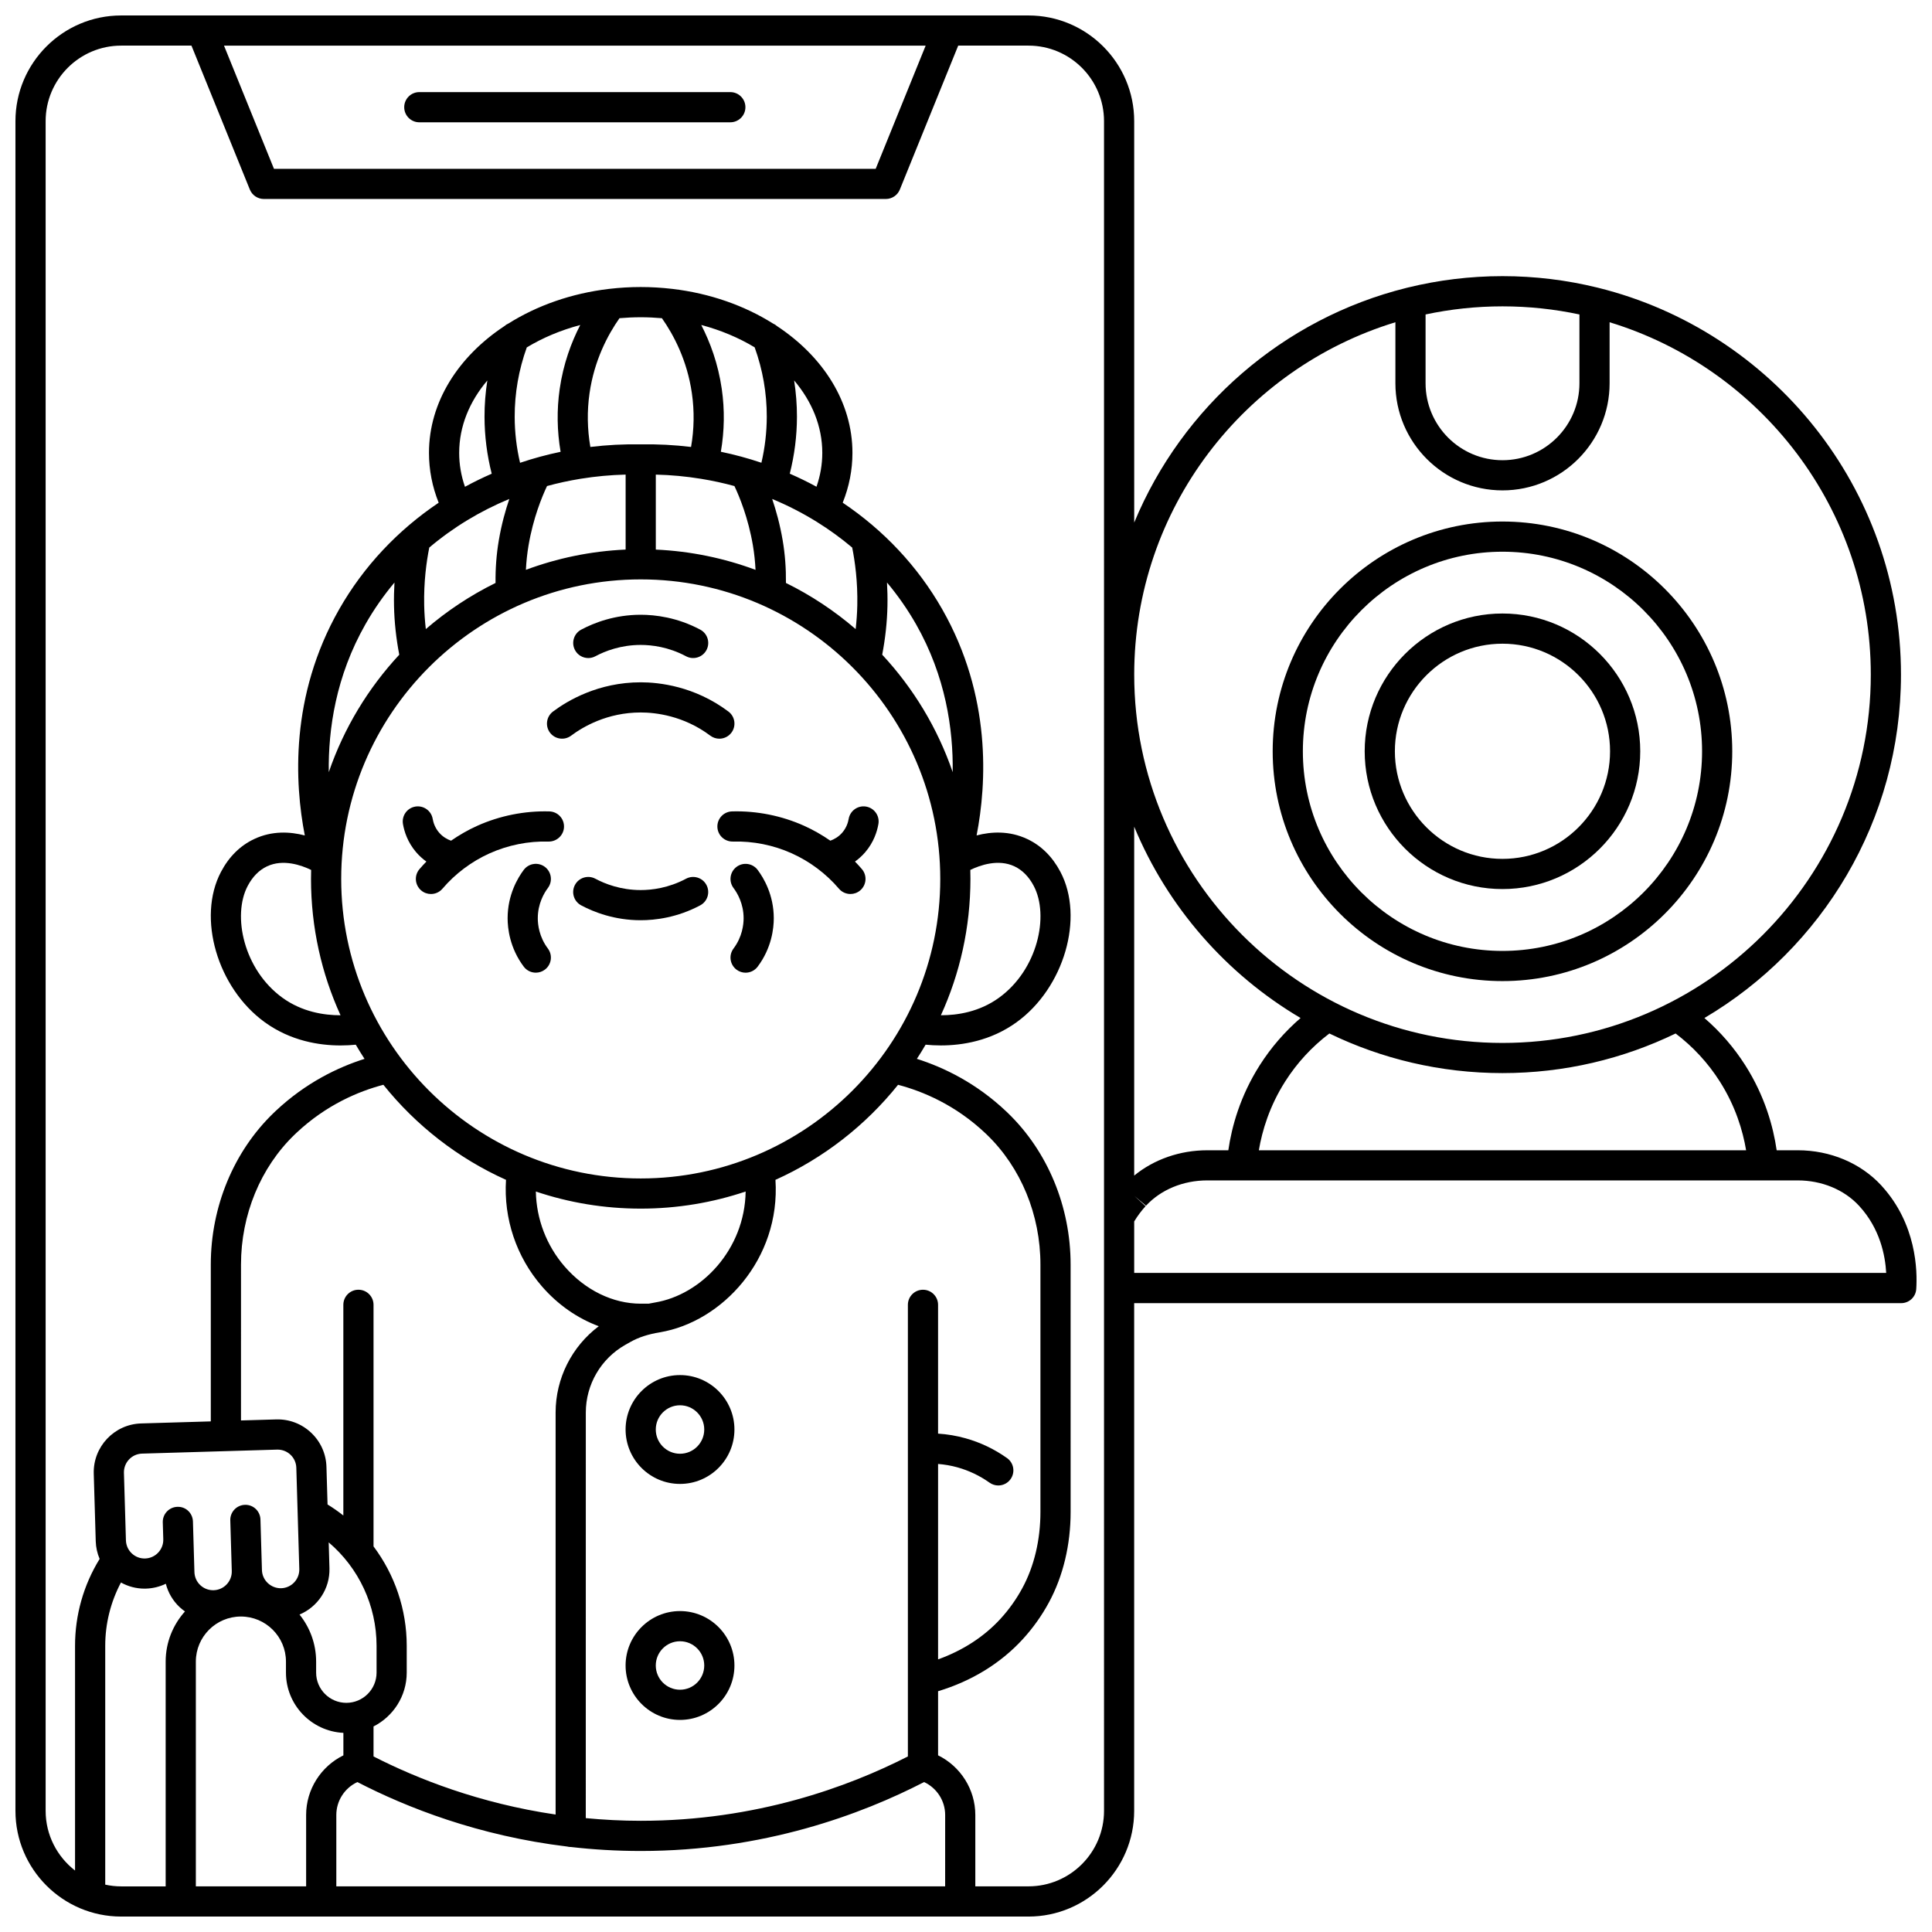 <?xml version="1.0" encoding="UTF-8"?>
<!-- Uploaded to: SVG Repo, www.svgrepo.com, Generator: SVG Repo Mixer Tools -->
<svg width="800px" height="800px" version="1.1" viewBox="144 144 512 512" xmlns="http://www.w3.org/2000/svg">
 <defs>
  <clipPath id="a">
   <path d="m148.09 148.09h503.81v503.81h-503.81z"/>
  </clipPath>
 </defs>
 <path d="m255.12 176.41h82.422c2.207 0 4-1.789 4-4 0-2.207-1.789-4-4-4h-82.422c-2.207 0-4 1.789-4 4 0 2.207 1.793 4 4 4z"/>
 <path d="m542.17 404c33.578 0 60.895-27.316 60.895-60.895 0-33.578-27.316-60.895-60.895-60.895s-60.895 27.316-60.895 60.895c0 33.578 27.316 60.895 60.895 60.895zm0-113.79c29.168 0 52.898 23.73 52.898 52.898-0.004 29.168-23.73 52.898-52.898 52.898s-52.898-23.73-52.898-52.898c0-29.168 23.73-52.898 52.898-52.898z"/>
 <path d="m542.17 379.61c20.133 0 36.512-16.379 36.512-36.512 0-20.133-16.379-36.512-36.512-36.512s-36.512 16.379-36.512 36.512c0 20.133 16.379 36.512 36.512 36.512zm0-65.023c15.723 0 28.512 12.793 28.512 28.512 0 15.723-12.793 28.512-28.512 28.512-15.723 0-28.512-12.793-28.512-28.512-0.004-15.723 12.789-28.512 28.512-28.512z"/>
 <g clip-path="url(#a)">
  <path d="m642.66 458.26-0.07-0.078c-0.004-0.004-0.07-0.074-0.07-0.078-5.457-5.891-13.508-9.27-22.086-9.27h-5.598c-0.902-6.238-3.121-14.355-8.324-22.531-2.996-4.707-6.629-8.895-10.824-12.516 31.145-18.383 52.09-52.289 52.09-91.004 0-49.453-34.176-91.07-80.145-102.49-0.125-0.035-0.25-0.07-0.383-0.094-8.039-1.965-16.434-3.016-25.07-3.016-8.633 0-17.027 1.051-25.066 3.016-0.137 0.023-0.262 0.059-0.395 0.098-32.711 8.129-59.441 31.543-72.141 62.191l-0.004-106.38c0-15.445-12.566-28.008-28.012-28.008h-21.371-0.012-197.69-0.012-21.371c-15.445 0-28.012 12.562-28.012 28.008v447.79c0 15.445 12.566 28.012 28.012 28.012h240.45c15.445 0 28.012-12.566 28.012-28.012v-134.55h203.27c2.106 0 3.852-1.633 3.988-3.734 0.324-4.856 0.074-17.242-9.168-27.348zm-42.898-27.664c4.164 6.543 6.102 13.043 6.977 18.238h-129.13c0.875-5.195 2.816-11.695 6.981-18.238 3.129-4.918 7.062-9.184 11.707-12.711 13.883 6.723 29.449 10.496 45.879 10.496s31.996-3.773 45.879-10.496c4.644 3.527 8.578 7.789 11.707 12.711zm-135.84 18.238c-7.242 0-14.102 2.414-19.348 6.707v-92.465c8.824 21.297 24.422 39.098 44.094 50.707-4.195 3.621-7.828 7.809-10.824 12.516-5.203 8.176-7.422 16.293-8.324 22.531zm98.645-221.5v18.238c0 11.242-9.145 20.387-20.387 20.387s-20.387-9.145-20.387-20.387v-18.238c6.578-1.402 13.395-2.148 20.387-2.148 6.988 0 13.809 0.746 20.387 2.148zm-48.77 2.066v16.172c0 15.648 12.73 28.383 28.383 28.383s28.383-12.73 28.383-28.383v-16.172c40.016 12.188 69.219 49.438 69.219 93.387 0 53.816-43.785 97.602-97.602 97.602s-97.602-43.785-97.602-97.602c0-43.949 29.199-81.199 69.219-93.387zm-124.49-73.301-13.242 32.645-159.46-0.004-13.238-32.641zm-217.42 487.35v-63.289c0-5.898 1.445-11.629 4.168-16.781 1.898 1.055 4.035 1.625 6.254 1.625 0.129 0 0.262-0.004 0.391-0.008 1.852-0.055 3.625-0.504 5.246-1.285 0.602 2.348 1.84 4.481 3.648 6.184 0.449 0.426 0.93 0.801 1.426 1.152-3.168 3.531-5.117 8.18-5.117 13.289v59.574h-11.789c-1.449 0-2.863-0.164-4.227-0.461zm68.961-334.02c2.238-3.934 4.816-7.625 7.691-11.051-0.113 1.953-0.164 4.027-0.121 6.199 0.09 4.328 0.574 8.664 1.391 12.93-8.242 8.867-14.668 19.441-18.68 31.129-0.16-11.402 1.879-25.441 9.719-39.207zm24.84-45.402c0-7.055 2.742-13.637 7.461-19.195-0.496 3.188-0.758 6.414-0.746 9.668 0.012 5.078 0.66 10.121 1.906 15.039-2.418 1.055-4.785 2.207-7.086 3.465-1.016-2.918-1.535-5.93-1.535-8.977zm32.082-33.895c-2.367 4.59-4.484 10.27-5.445 16.953-0.797 5.547-0.703 11.129 0.242 16.648-3.664 0.758-7.25 1.738-10.746 2.914-0.934-3.988-1.414-8.066-1.422-12.164-0.016-6.293 1.07-12.48 3.207-18.418 4.199-2.539 8.977-4.559 14.164-5.934zm16.031-2.059c1.902 0 3.773 0.094 5.617 0.254 3.121 4.438 6.688 11.168 7.941 19.895 0.68 4.738 0.598 9.508-0.219 14.223-4.375-0.527-8.832-0.766-13.344-0.684-4.512-0.082-8.965 0.156-13.344 0.684-0.816-4.719-0.898-9.488-0.219-14.227 1.254-8.73 4.82-15.457 7.941-19.895 1.852-0.16 3.723-0.25 5.625-0.25zm78.801 303.89c1.73 0.141 3.445 0.43 5.125 0.898 3.059 0.855 5.926 2.223 8.516 4.062 0.703 0.5 1.512 0.742 2.312 0.742 1.25 0 2.481-0.586 3.262-1.684 1.281-1.801 0.859-4.297-0.941-5.574-3.348-2.379-7.047-4.144-11-5.25-2.383-0.664-4.82-1.078-7.277-1.234v-34.129c0-2.207-1.789-4-4-4-2.207 0-4 1.789-4 4v119.68c-15.73 8.031-40.211 17.055-70.805 17.055-5.027 0-9.871-0.266-14.555-0.707l0.008-107.49c0-7.41 4.008-14.281 10.453-17.93l1.41-0.797c2.106-1.191 4.644-2.019 7.762-2.535 16.441-2.719 32.02-19.367 30.633-40.402 12.734-5.727 23.859-14.418 32.492-25.188 6.555 1.723 15.254 5.344 23.25 12.941l0.293 0.281c9.016 8.699 14.188 21.242 14.188 34.414v65.559c0 7.391-1.648 14.359-4.769 20.141-1.59 2.949-3.543 5.699-5.801 8.168-4.367 4.773-10.039 8.426-16.555 10.766zm-158.18-155.04c0-43.77 35.609-79.379 79.379-79.379s79.379 35.609 79.379 79.379-35.609 79.379-79.379 79.379-79.379-35.609-79.379-79.379zm49.652-88.398c1.234-7.269 3.566-12.914 4.898-15.719 2.871-0.785 5.805-1.418 8.785-1.91 0.066-0.008 0.137-0.02 0.203-0.031 3.875-0.625 7.828-0.992 11.84-1.094v19.871c-9.254 0.418-18.137 2.281-26.43 5.371 0.109-2.176 0.34-4.348 0.703-6.488zm45.629-17.648c0.043 0.008 0.082 0.016 0.125 0.02 2.988 0.488 5.926 1.125 8.805 1.914 1.332 2.809 3.66 8.453 4.894 15.715 0.363 2.144 0.59 4.312 0.699 6.492-8.293-3.09-17.176-4.953-26.43-5.371v-19.871c4.035 0.094 8.012 0.469 11.906 1.102zm-43.695 188.89c8.734 2.938 18.078 4.531 27.793 4.531 9.715 0 19.066-1.598 27.805-4.535-0.234 15.453-11.824 27.395-24.035 29.414-0.57 0.094-1.125 0.199-1.668 0.312h-2.102c-7.383 0-14.727-3.59-20.156-9.844-4.828-5.566-7.496-12.609-7.637-19.879zm115.17-82.844c0-0.797-0.012-1.594-0.035-2.383 2.602-1.262 7.426-2.965 11.699-0.949 2.102 0.992 3.824 2.742 5.117 5.195 4.137 7.852 1.07 22.191-9.227 29.637-5.176 3.742-10.977 4.637-15.383 4.633 5.027-11.02 7.828-23.254 7.828-36.133zm-4.703-28.297c-4.012-11.688-10.438-22.262-18.68-31.129 0.82-4.262 1.301-8.602 1.391-12.93 0.047-2.172-0.008-4.242-0.121-6.195 2.871 3.426 5.449 7.117 7.691 11.047 7.84 13.766 9.879 27.805 9.719 39.207zm-26.629-59.508c0.738 3.703 1.477 9.043 1.348 15.281-0.043 2.106-0.195 4.215-0.434 6.316-5.59-4.816-11.793-8.934-18.477-12.227 0.043-3.793-0.234-7.586-0.867-11.309-0.711-4.188-1.734-7.879-2.781-10.949 4.098 1.699 8.027 3.715 11.754 6.023 0.016 0.008 0.027 0.02 0.043 0.027 0.004 0 0.004 0.004 0.008 0.004 3.305 2.055 6.453 4.332 9.406 6.832zm-9.465-16.129c-2.301-1.254-4.668-2.406-7.082-3.461 1.246-4.918 1.891-9.961 1.902-15.039 0.008-3.254-0.254-6.481-0.746-9.668 4.715 5.559 7.461 12.141 7.461 19.195 0 3.055-0.523 6.055-1.535 8.973zm-16.383-36.938c2.137 5.938 3.223 12.121 3.207 18.418-0.012 4.098-0.488 8.176-1.422 12.164-3.496-1.176-7.082-2.152-10.746-2.914 0.945-5.516 1.039-11.098 0.242-16.645-0.961-6.684-3.074-12.359-5.441-16.953 5.184 1.375 9.961 3.394 14.16 5.93zm-65.02 40.176c-1.047 3.07-2.074 6.766-2.785 10.953-0.633 3.723-0.914 7.516-0.867 11.309-6.684 3.293-12.887 7.41-18.477 12.227-0.238-2.102-0.391-4.211-0.434-6.316-0.133-6.246 0.609-11.586 1.348-15.289 6.293-5.328 13.453-9.668 21.215-12.883zm-44.727 136.83c-4.406 0.004-10.207-0.891-15.383-4.633-10.297-7.445-13.363-21.789-9.227-29.637 1.293-2.453 3.016-4.203 5.121-5.195 4.269-2.016 9.094-0.312 11.695 0.949-0.02 0.793-0.035 1.586-0.035 2.383 0.004 12.879 2.805 25.113 7.828 36.133zm43.848 43.609c-0.652 10.262 2.723 20.398 9.504 28.219 4.242 4.891 9.457 8.5 15.082 10.574-7.129 5.356-11.438 13.82-11.438 22.871v106.54c-20.164-2.969-36.609-9.449-48.254-15.395v-7.949c5.211-2.644 8.797-8.039 8.797-14.27v-7.102c0-9.668-3.191-18.863-8.797-26.344v-64.02c0-2.207-1.789-4-4-4-2.207 0-4 1.789-4 4v55.832c-1.328-1.047-2.723-2.023-4.184-2.922l-0.293-9.977c-0.102-3.457-1.543-6.668-4.059-9.039-2.516-2.375-5.82-3.629-9.262-3.523l-9.328 0.273 0.004-41.32c0-13.172 5.172-25.715 14.184-34.41l0.488-0.465c7.953-7.484 16.57-11.055 23.059-12.762 8.637 10.773 19.758 19.465 32.496 25.188zm-52.969 168.31v18.93h-29.227v-59.57c0-6.586 5.356-11.941 11.941-11.941 6.582 0 11.941 5.356 11.941 11.941v2.926c0 8.559 6.758 15.551 15.219 15.965v5.961c-5.938 2.91-9.875 9.023-9.875 15.789zm6.18-65.406-0.199-6.824c7.957 6.758 12.684 16.742 12.684 27.414v7.102c0 4.414-3.594 8.008-8.008 8.008-4.414 0-8.008-3.594-8.008-8.008v-2.926c0-4.715-1.652-9.043-4.398-12.461 4.785-2.019 8.094-6.812 7.93-12.305zm-13.875-31.406c1.316-0.035 2.578 0.441 3.543 1.348 0.961 0.906 1.512 2.137 1.551 3.457l0.789 26.836c0.078 2.731-2.074 5.016-4.805 5.094-2.707 0.055-5.016-2.074-5.094-4.805l-0.395-13.418c-0.062-2.207-1.898-3.957-4.113-3.879-2.207 0.062-3.945 1.906-3.879 4.113l0.395 13.418c0.039 1.32-0.441 2.578-1.348 3.543-0.906 0.961-2.137 1.516-3.457 1.555-1.328 0.031-2.578-0.441-3.543-1.348-0.961-0.906-1.512-2.137-1.551-3.457l-0.395-13.418c-0.066-2.207-1.887-3.969-4.113-3.879-2.207 0.062-3.945 1.906-3.879 4.113l0.133 4.473v0.004c0.039 1.32-0.441 2.578-1.348 3.543-0.906 0.961-2.137 1.516-3.457 1.555-1.336 0.043-2.582-0.441-3.543-1.348-0.961-0.906-1.512-2.137-1.551-3.457l-0.527-17.891c-0.078-2.731 2.074-5.016 4.805-5.094zm15.695 115.74v-18.93c0-3.766 2.234-7.16 5.582-8.707 13.066 6.746 32.078 14.25 55.59 17.086 0.305 0.074 0.617 0.125 0.945 0.125 0.016 0 0.031-0.004 0.047-0.004 5.898 0.676 12.074 1.055 18.508 1.055 32.59 0 58.582-9.738 75.094-18.262 3.348 1.547 5.582 4.941 5.582 8.707l-0.004 18.93zm203.45-20.016c0 11.035-8.977 20.012-20.012 20.012h-14.098v-18.93c0-6.766-3.938-12.879-9.867-15.789v-16.992c8.883-2.676 16.602-7.402 22.457-13.805 2.703-2.953 5.039-6.242 6.941-9.77 3.746-6.949 5.727-15.223 5.727-23.938l-0.004-65.562c0-15.328-6.062-29.969-16.637-40.172l-0.328-0.316c-8.043-7.644-16.695-11.777-23.777-14.023 0.805-1.23 1.578-2.481 2.32-3.754 1.184 0.117 2.543 0.199 4.035 0.199 5.668 0 13.219-1.191 20.074-6.148 12.582-9.098 18.008-27.715 11.617-39.844-2.121-4.019-5.07-6.949-8.777-8.699-4.773-2.258-9.574-1.973-13.441-0.961 2.684-13.773 3.996-36.918-9.109-59.938-6.508-11.43-15.586-20.996-26.371-28.242 1.703-4.254 2.578-8.676 2.578-13.203 0-13.461-7.773-25.523-19.98-33.59-0.324-0.285-0.684-0.527-1.078-0.691-7.547-4.742-16.676-7.996-26.668-9.176-0.055-0.008-0.109-0.012-0.168-0.016-2.684-0.309-5.426-0.477-8.215-0.477-2.793 0-5.535 0.164-8.223 0.477-0.055 0.008-0.105 0.008-0.16 0.016-9.992 1.176-19.125 4.434-26.672 9.176-0.395 0.168-0.754 0.406-1.078 0.691-12.207 8.07-19.98 20.129-19.98 33.59 0 4.516 0.867 8.953 2.57 13.211-10.785 7.246-19.859 16.809-26.367 28.238-13.105 23.02-11.793 46.164-9.109 59.938-3.871-1.012-8.672-1.297-13.441 0.961-3.703 1.75-6.656 4.676-8.777 8.699-6.391 12.129-0.965 30.75 11.617 39.844 6.856 4.957 14.406 6.148 20.074 6.148 1.492 0 2.852-0.082 4.035-0.199 0.742 1.273 1.516 2.523 2.32 3.754-7.012 2.223-15.57 6.301-23.547 13.809-0.074 0.07-0.449 0.426-0.562 0.535-10.57 10.199-16.633 24.84-16.633 40.168v41.562l-18.457 0.543c-7.137 0.207-12.773 6.188-12.562 13.324l0.527 17.891c0.047 1.641 0.406 3.223 1.031 4.688-4.266 6.918-6.516 14.852-6.516 23.035v59.547c-4.731-3.672-7.793-9.387-7.793-15.82v-447.79c0-11.035 8.977-20.012 20.016-20.012h18.629l15.473 38.145c0.613 1.508 2.078 2.496 3.707 2.496h164.84c1.629 0 3.094-0.988 3.707-2.496l15.469-38.145h18.629c11.035 0 20.012 8.977 20.012 20.012zm7.996-142.55v-13.645c0.875-1.445 1.883-2.805 3.016-4.043l-2.949-2.699 3.062 2.578c3.949-4.262 9.859-6.707 16.219-6.707h156.51c6.359 0 12.27 2.445 16.203 6.691l0.125 0.137c5.418 5.926 6.84 12.957 7.102 17.688z"/>
 </g>
 <path d="m324.21 508.41c-7.953 0-14.422 6.469-14.422 14.422 0 7.949 6.469 14.422 14.422 14.422 7.949 0 14.422-6.469 14.422-14.422 0-7.949-6.469-14.422-14.422-14.422zm0 20.848c-3.543 0-6.422-2.883-6.422-6.422 0-3.543 2.883-6.422 6.422-6.422 3.543 0 6.422 2.883 6.422 6.422 0 3.539-2.879 6.422-6.422 6.422z"/>
 <path d="m324.21 570.95c-7.953 0-14.422 6.469-14.422 14.422s6.469 14.422 14.422 14.422c7.949 0 14.422-6.469 14.422-14.422s-6.469-14.422-14.422-14.422zm0 20.844c-3.543 0-6.422-2.883-6.422-6.422 0-3.543 2.883-6.422 6.422-6.422 3.543 0 6.422 2.883 6.422 6.422 0 3.539-2.879 6.422-6.422 6.422z"/>
 <path d="m299.9 318.39c0.633 0 1.281-0.152 1.879-0.473 2.566-1.371 6.738-3.004 12.016-3.004 2.91 0 7.359 0.52 12.016 3.004 1.949 1.039 4.371 0.301 5.41-1.645 1.039-1.949 0.301-4.371-1.645-5.41-6.113-3.262-11.953-3.945-15.777-3.945-6.93 0-12.406 2.144-15.777 3.945-1.949 1.039-2.684 3.461-1.645 5.41 0.715 1.352 2.094 2.117 3.523 2.117z"/>
 <path d="m295.35 338.96c3.062-2.297 9.527-6.148 18.445-6.148 3.828 0 11.312 0.797 18.445 6.148 0.719 0.539 1.562 0.801 2.394 0.801 1.215 0 2.418-0.551 3.203-1.598 1.324-1.766 0.969-4.273-0.801-5.598-8.988-6.742-18.422-7.746-23.242-7.746-11.234 0-19.387 4.856-23.242 7.746-1.766 1.324-2.125 3.832-0.801 5.598 1.324 1.762 3.832 2.121 5.598 0.797z"/>
 <path d="m325.81 376.87c-4.652 2.481-9.102 3.004-12.016 3.004-5.273 0-9.445-1.633-12.016-3.004-1.949-1.039-4.371-0.305-5.41 1.645-1.039 1.949-0.301 4.371 1.645 5.41 3.375 1.801 8.852 3.945 15.777 3.945 3.824 0 9.668-0.684 15.777-3.945 1.949-1.039 2.688-3.461 1.645-5.41-1.031-1.945-3.457-2.684-5.402-1.645z"/>
 <path d="m339.19 373.73c-1.766 1.324-2.125 3.832-0.801 5.598 1 1.332 2.676 4.144 2.676 8.023 0 1.664-0.348 4.922-2.676 8.023-1.324 1.766-0.965 4.273 0.801 5.598 0.719 0.539 1.562 0.801 2.394 0.801 1.215 0 2.418-0.551 3.203-1.598 3.719-4.957 4.273-10.16 4.273-12.82 0-6.199-2.676-10.691-4.273-12.82-1.324-1.77-3.832-2.129-5.598-0.805z"/>
 <path d="m338 359.03c-2.207 0.062-3.949 1.898-3.887 4.106s1.898 3.93 4.106 3.887c5.348-0.148 10.746 0.93 15.617 3.125 4.773 2.148 9.094 5.387 12.496 9.371 0.789 0.926 1.914 1.402 3.043 1.402 0.918 0 1.84-0.312 2.594-0.957 1.68-1.434 1.879-3.957 0.445-5.637-0.586-0.688-1.203-1.352-1.832-2.004 0.93-0.664 1.852-1.477 2.715-2.481 2.285-2.664 3.16-5.535 3.492-7.473 0.375-2.176-1.09-4.242-3.266-4.617-2.172-0.375-4.242 1.09-4.617 3.266-0.16 0.945-0.586 2.336-1.68 3.617-0.996 1.164-2.199 1.805-3.176 2.156-2.191-1.52-4.508-2.848-6.93-3.938-5.965-2.684-12.578-4.004-19.121-3.824z"/>
 <path d="m286.52 387.35c0-3.879 1.676-6.691 2.676-8.023 1.324-1.766 0.965-4.273-0.801-5.598-1.766-1.324-4.273-0.969-5.598 0.801-1.598 2.129-4.273 6.625-4.273 12.82 0 2.66 0.555 7.863 4.273 12.82 0.785 1.047 1.984 1.598 3.203 1.598 0.836 0 1.676-0.262 2.394-0.801 1.766-1.324 2.125-3.832 0.801-5.598-2.328-3.098-2.676-6.356-2.676-8.02z"/>
 <path d="m261.25 379.52c3.402-3.984 7.723-7.227 12.496-9.371 4.875-2.191 10.266-3.277 15.617-3.125 2.184 0.039 4.047-1.68 4.106-3.887 0.062-2.207-1.68-4.047-3.887-4.106-6.547-0.18-13.156 1.141-19.121 3.824-2.422 1.09-4.738 2.422-6.93 3.938-0.977-0.352-2.18-0.992-3.176-2.156-1.098-1.281-1.52-2.672-1.684-3.617-0.371-2.176-2.445-3.637-4.617-3.266-2.176 0.371-3.637 2.441-3.266 4.617 0.332 1.938 1.207 4.805 3.492 7.473 0.863 1.004 1.785 1.816 2.715 2.481-0.629 0.652-1.246 1.316-1.832 2.004-1.434 1.68-1.234 4.203 0.445 5.637 0.754 0.645 1.676 0.957 2.594 0.957 1.133 0.004 2.254-0.473 3.047-1.402z"/>
</svg>